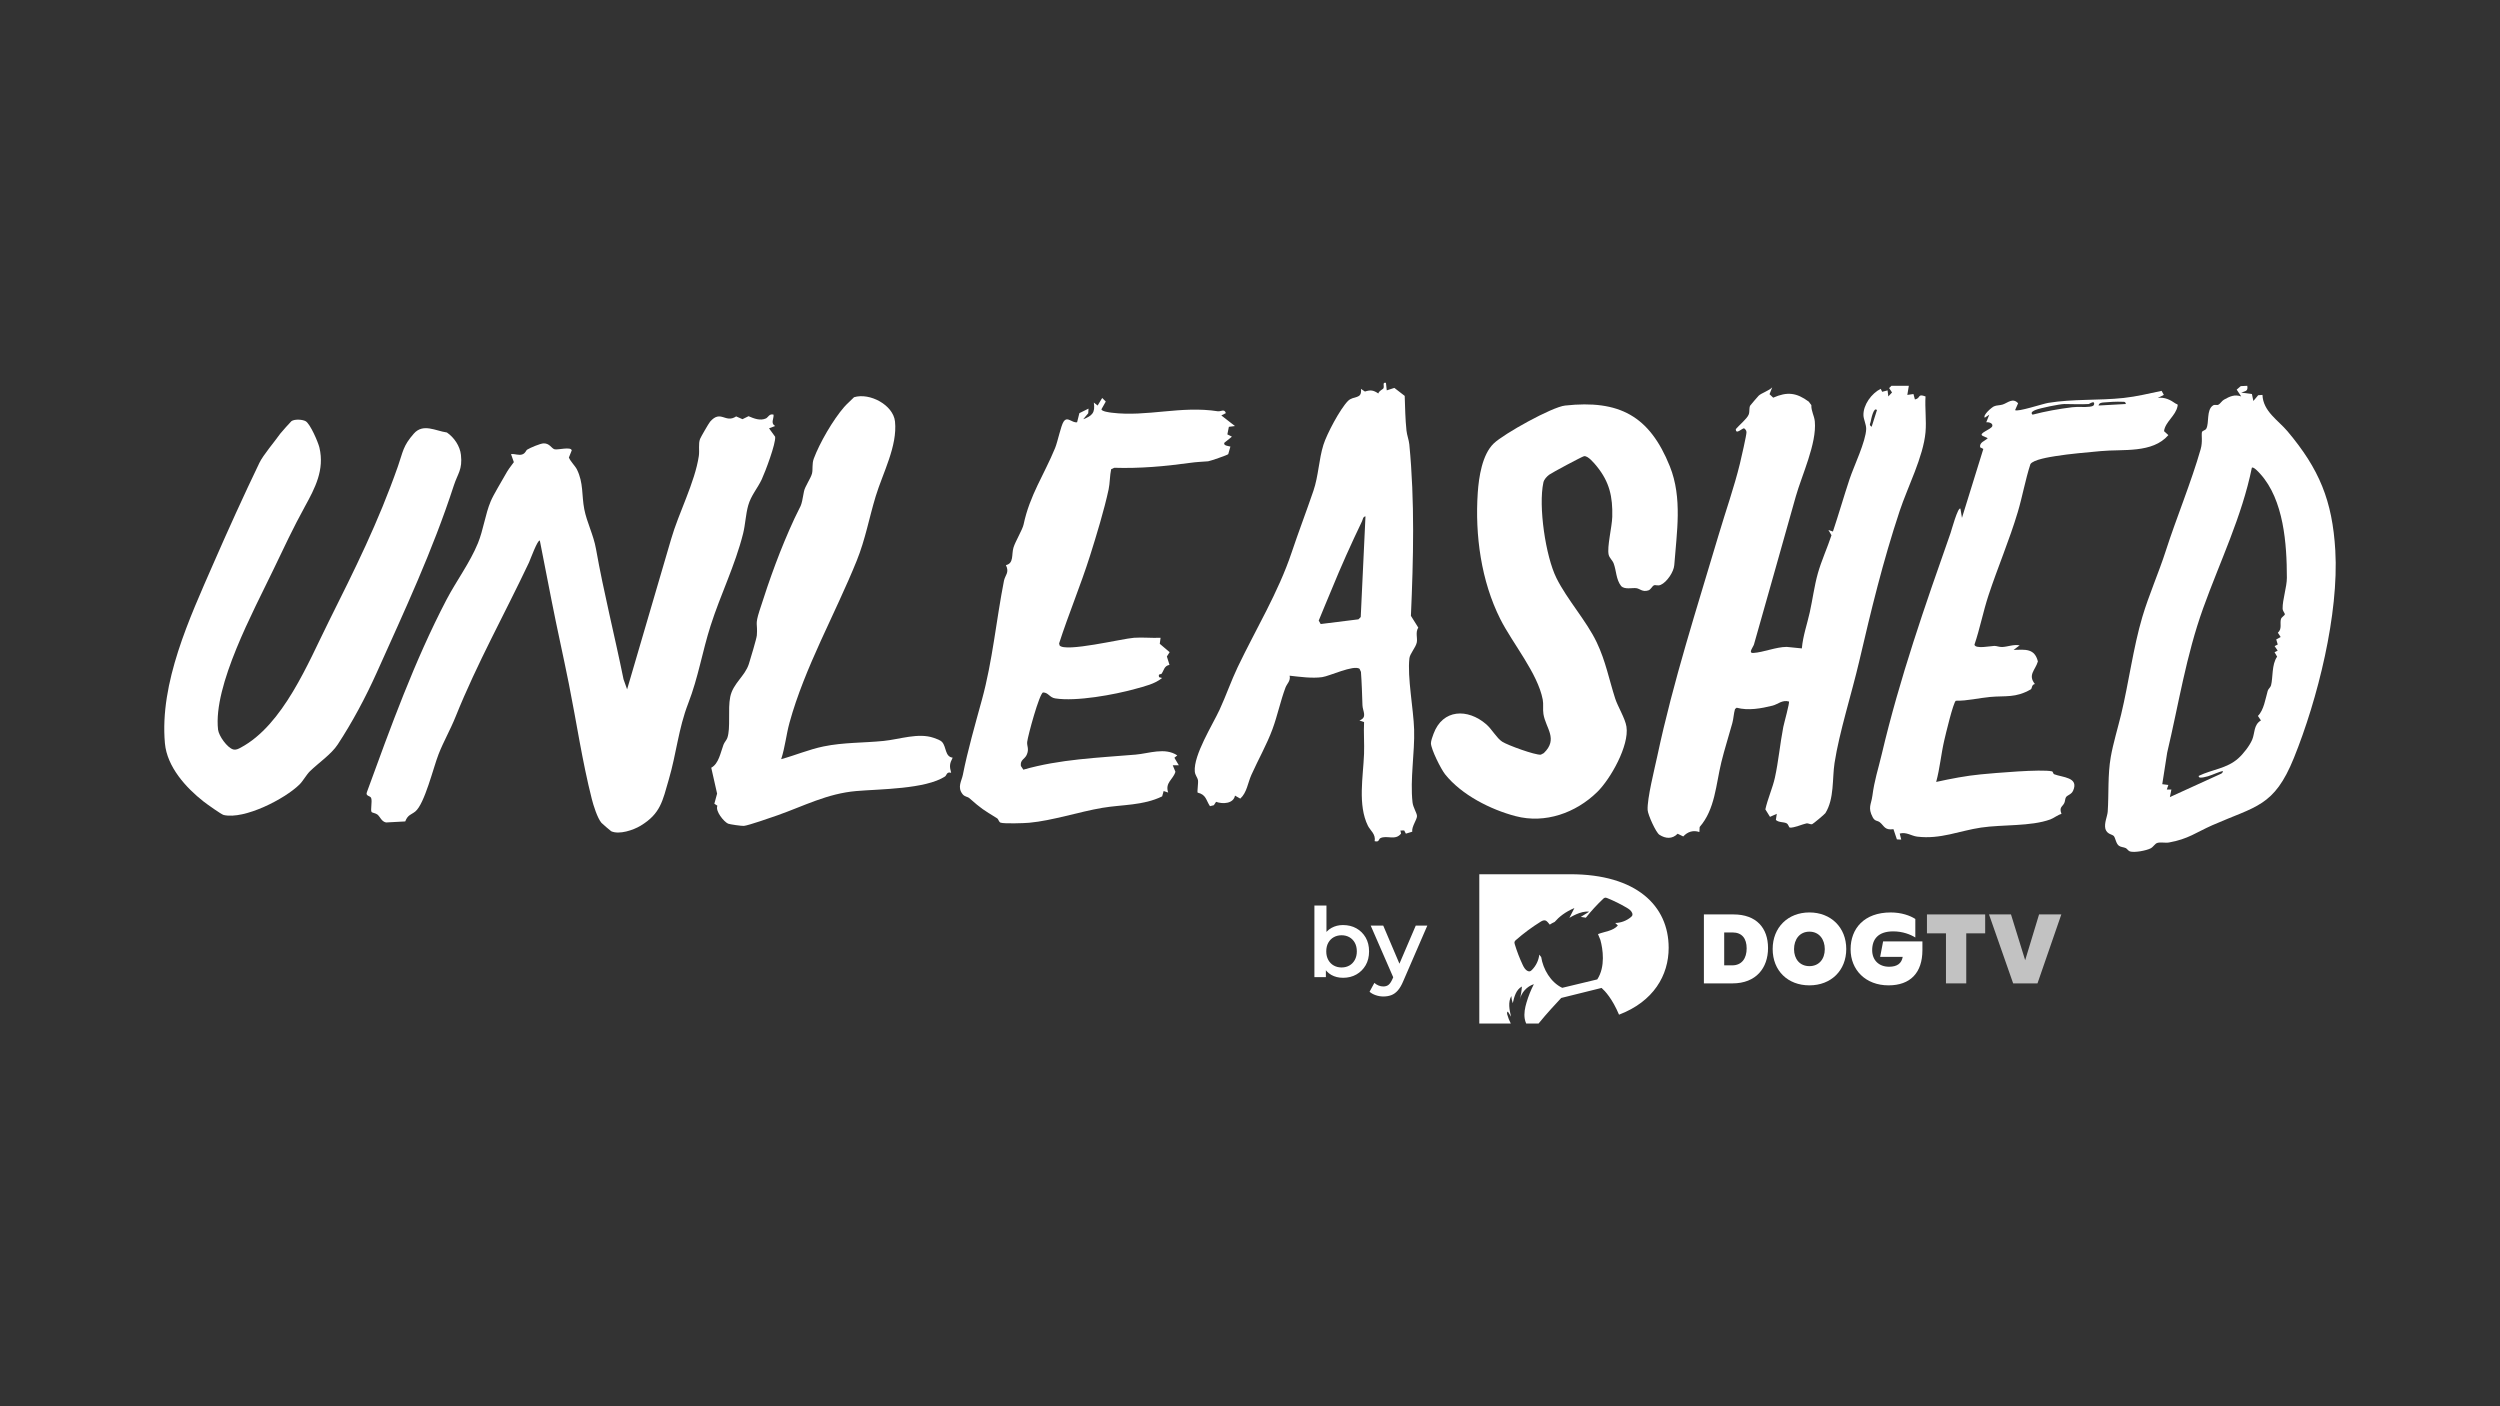 <?xml version="1.0" encoding="UTF-8"?>
<svg xmlns="http://www.w3.org/2000/svg" id="White" viewBox="0 0 3840 2160">
  <rect x="0" y="0" width="3840" height="2160" fill="#333333" stroke="none"/>
  <defs>
    <style>
      .cls-1, .cls-2 {
        fill: #fff;
      }

      .cls-2 {
        isolation: isolate;
        opacity: .7;
      }
    </style>
  </defs>
  <g>
    <path class="cls-1" d="M563.59,1216.61c-2.63,6.57,5.2,5.34,6.54,9.19,1.9,5.44-1.42,18.6.68,21.54.73,1.02,6.47,1.79,8.97,3.86,4.34,3.6,6.09,10.6,13.16,12.11l29.5-1.59c3.99-10.46,9.36-10.27,15.49-15.28,14.26-11.66,27.86-67.92,35.69-87.92,7.75-19.79,17.98-37.28,26.2-57.73,33.15-82.45,74.92-156.83,112.76-236.92,1.54-3.26,13.41-35.91,16.62-33.47l18.14,92.62c8.33,42.57,17.95,84.9,26.45,127.41,12.01,60.03,20.34,117.99,35.24,176.9,2.45,9.7,8.53,29.17,14.76,36.53.94,1.11,14.13,12.53,15.03,12.94,12.26,5.6,33.95-1.71,45.11-8.45,30.9-18.67,33.78-38.25,43.32-70.91,11.83-40.5,14.8-78.16,29.85-117.01,15.65-40.42,21.39-78.71,34.41-119.45,15.24-47.73,37.6-92.42,49.87-141.29,3.56-14.19,3.96-29.47,7.89-43.4,4.34-15.36,14.38-26.32,20.73-39.88,5.28-11.26,22-55.48,20.63-65.58l-9.39-12.91,9.28-3.52c-7.2-4.78-1.86-10.43-2.3-17.48-6.4-2.09-8.35,4.22-11.69,5.76-8.86,4.1-18.58.11-26.78-3.4l-9.29,4.59-9.74-4.27c-16.69,11.22-23.53-10.92-40.04,8.16-2.01,2.33-14.42,23.8-15.43,26.54-2.84,7.71-.57,17.47-1.86,26.12-6.04,40.51-31,87.52-42.54,127.63l-67.62,230.79-5.49-15.44c-13.56-66.89-30.31-132.74-42.28-200.16-3.89-21.91-14.08-40.76-18.04-61.22-4.12-21.33-.98-40.15-11.28-60.99-2.58-5.23-9.83-12.11-12.33-18.24l4.38-11.03c-1.22-6.15-21.33-.34-26.33-1.65-4.83-1.26-7.49-9.32-16.88-9.09-5,.13-20.49,6.68-25.01,9.49-2.52,1.56-2.39,5.27-7.41,7.34-5.54,2.28-11.95-1.23-17.63-.3l4.33,12.3c-4.84,6.14-9.5,12.71-13.24,19.57-6.39,11.72-17.65,29.56-22.32,40.63-8.36,19.81-11.25,43.88-19.62,64.3-12.45,30.35-33.33,58.15-48.33,86.88-49.28,94.4-85.67,195.47-122.17,295.4Z"></path>
    <path class="cls-1" d="M2639.85,821.52c-33.42,112.78-69.66,224.24-94.15,339.46-4.15,19.53-15.94,65.97-14.92,83.29.42,7.15,12.64,34.45,18.12,37.96,9.47,6.07,19.71,6.87,27.95-1.62l8.63,4.19c6.73-7.33,15.35-10.04,24.77-6.8l.43-7.76c23.7-27.11,24.93-65.16,33.32-99.55,4.88-20,11.38-39.94,16.87-60.06,1.92-7.03,2.06-14.54,4.12-21.55l2.55-2.02c17.7,4.77,37.54,1.18,55.14-3.2,8.15-2.03,14.72-9.29,25.11-6.35,1.46,1.38-7.53,33.37-8.65,39.12-4.93,25.31-7.43,53.29-12.92,77.99-3.53,15.87-11.09,32.42-14.62,48.55l7.12,11.51,10.43-4.67-1.4,9.39c4.25,4.11,11.81,2.93,16.16,5.05,3.54,1.73,3.49,6.49,5.39,6.71,6.23.73,19.42-5.27,25.62-6.48,2.34-.46,5.68,1.93,8.54,1.27,1.29-.3,19.21-15.18,20.37-17.03,13.83-22.16,10.34-52.87,14.03-76.89,7.25-47.18,26.39-106.89,37.78-155.72,18.71-80.2,36.24-152.93,62.26-231.47,12.2-36.82,36.38-83.17,39.72-121.14,1.54-17.56-1.13-37.01,0-54.78-13.04-4.82-6.74,2.66-16.3,4.67l-2.24-8.37-9.42,1.36,2.31-13.96-26.76-.02-3.5,3.49,4.46,6.71-5.7,6.1-1.14-9.29-8.33,2.18-2.16-4.58c-14.06,6.89-27.02,24.6-26.58,40.62.18,6.47,4.33,14.06,4.2,20.98-.36,18.85-19.06,57.64-25.51,77.07-8.87,26.7-16.63,53.88-25.56,80.54l-6.96-2.34,4.75,8.01c-6.33,19.2-15.51,39.26-20.95,58.56-5.39,19.14-8.1,40.36-12.42,59.84-4.11,18.54-10.47,36.16-12.16,55.45l-23.34-2.34c-16.77.18-35.56,8.37-51.29,9.33-8.34.51.03-9.35,1.06-12.96,21.62-75.67,42.78-151.51,64.2-227.2,9.34-33,32.49-81.78,29.28-115.5-.86-9.04-5.65-15.64-5.31-24.99l-3.96-5.36c-18.76-13.87-33.08-15.6-54.64-6.11l-5.65-5.34,4.15-10.52c-4.68,5.04-17.13,9.05-20.9,12.88-1.07,1.09-12.39,14.19-12.91,15.07-2.09,3.58-.47,9.14-2.38,13.94-2.55,6.4-14.97,16.48-19.73,22.25-.13,9.38,10-1.76,12.75-1.21,2.07,1.68,3.4,2.96,3.63,5.81.3,3.66-8.39,41.43-10.07,48.33-8.95,36.7-21.94,73.24-32.69,109.51ZM2873.45,647.32c.3-1.98,4.46-23.37,9.55-17.4l-8.14,25.62c-4.73-3.08-1.95-4.68-1.41-8.22Z"></path>
    <path class="cls-1" d="M2328.07,1253.62c45.3,11.89,92.41-4.98,125.2-37.05,20.56-20.1,49.49-71.47,44.95-100.48-2-12.78-13.28-30.62-17.34-43.26-9.3-28.95-14.61-57.41-28.23-86-15.88-33.33-45.36-65.55-61.95-98.9-16.7-33.57-27.94-110.4-20.07-146.81,1.03-4.78,5.18-9.12,8.98-12,3.83-2.91,50.45-27.86,53.43-28.41,5.94-1.1,15.6,10.62,19.68,15.65,19.51,24.03,24.49,46.75,23.71,77.45-.39,15.45-8.3,46.41-5.54,58.26,1.15,4.94,5.83,8.48,7.66,13.3,4.26,11.23,3.48,24.54,11.63,34.99,5.6,5.46,17.14,2.31,23.01,3.04,5.89.73,9.35,6.31,18.51,3.49,4.07-1.25,5.78-6.43,8.7-7.78,2.68-1.24,5.66,1.32,10.5-.81,9.45-4.16,20.01-19.9,20.77-30.26,3.68-49.99,12.79-103.03-6.85-151.87-31.24-77.66-77.79-102.27-160.87-93.25-20.09,2.18-94.15,43.33-109.61,58.24-17.66,17.02-22.87,51.33-24.52,75.72-4.41,65.23,5.25,135.58,34.64,194.01,18.79,37.35,57.49,83.27,65.17,123.66,1.39,7.32-.12,14.7,1.08,22.23,3.47,21.81,23.17,38.22.57,59.97l-4.6,2.45c-8.7.78-50.99-14.54-59.37-20.01-8.57-5.59-15.73-19.17-24.52-26.76-28.33-24.46-66.86-23.57-80.92,14.76-1.39,3.8-4.06,10.9-3.95,14.54.28,9.46,15.36,39.62,21.84,47.72,25.28,31.59,69.7,54.06,108.31,64.19Z"></path>
    <path class="cls-1" d="M312.91,1231.31c4.56,3.58,27.09,19.73,30.74,20.55,31.81,7.18,93.74-24.53,116.44-46.95,5.29-5.23,10.68-15.1,15.92-20.21,13.38-13.06,32.81-26.04,42.74-41.18,22.51-34.32,43.12-72.96,59.88-110.3,42.84-95.5,85.64-186.67,118.37-287.26,6.17-18.98,13.53-24.49,11.01-47.29-1.5-13.55-10.45-26.78-21.58-34.37-17.43-2.45-36.5-14.51-50.75,1.69-16.95,19.29-16.55,27.76-24.43,50.17-30.38,86.47-65.77,157.28-106.36,238.66-31.61,63.37-69.8,158.64-135.16,193.53-3.54,1.89-7.29,3.93-11.5,2.77-9.1-2.5-22.19-20.76-23.29-30.44-7.65-67.82,54.74-182.56,84.38-244.43,16.4-34.23,31.07-65.61,48.89-97.99,15.83-28.77,30.46-56.67,22.45-90.71-1.98-8.4-14.1-36.53-21.14-40.58-4.92-2.83-17.18-3.5-21.93-.03-1.03.75-15.83,17.34-17.04,19.06-8.96,12.74-26.25,32.77-32.07,44.86-24.29,50.5-48.26,103.38-70.89,155.23-36.42,83.43-82.6,182.61-74.27,275.6,3.24,36.18,32.23,68.15,59.59,89.61Z"></path>
    <path class="cls-1" d="M3326.61,846.21c-10.91,33.83-25.96,67.67-36.02,101.52-13.8,46.39-20.94,101.55-32.48,149.36-5.01,20.76-12.27,44.55-15.98,65.61-4.85,27.55-2.85,56.65-4.68,83.88-.5,7.42-5.78,17.63-3.57,26.62,2.69,8.57,10.53,8.12,12.97,11.01,2.54,3.02,3.22,11.57,7.84,14.9,3.07,2.21,7.1,1.99,10.44,3.55,2.28,1.06,3.78,4.31,6.49,5.15,6.98,2.19,25.05-1.32,31.67-4.7,4.2-2.14,6.77-7.34,10.28-8.37,5.44-1.6,12.17.35,17.97-.68,29.67-5.27,41.71-15.54,66.69-26.56,66.85-29.47,94.8-28.19,125.18-103.28,36.54-90.3,69.29-221.22,63.61-318.68-4.48-76.98-24.88-125.36-73.38-183.05-14.33-17.04-37.53-30.59-38.51-55.93l-6.55.5-7.41,8.84-2.23-10.67-16.43-2.16c6.08-2.63,10.83-1.67,9.3-10.47l-9.99.48-6.28,5.34,6.94,10.48c-10.16-3.51-17.4-.09-26.47,5-3.57,2.01-5.68,6.33-8.63,7.78-2.34,1.15-5.31-.78-8.1,1.01-10.62,6.82-5.64,26.95-10.44,35.73-1.51,2.75-6.13,2.98-6.67,5.4-1.06,4.72,1.35,14.54-1.97,26.17-14.48,50.72-37.05,104.87-53.61,156.2ZM3384.12,934.04c25.69-71.5,59.45-140.49,74.71-215.54,2.47-2.37,10.95,7.21,12.84,9.29,36.32,40.03,40.93,107.94,40.96,159.72,0,13.94-6.79,33.98-6.53,47.14.08,4.25,3.51,7.1,3.44,8.84-.08,1.93-5.05,4.16-6,7.4-1.98,6.78,2.14,14.92-4.75,20.98l4.3,6.56-6.81,3.77,2.33,7.77-4.82,2.43,4.72,7.01-4.81,2.34,3.95,6.93c-8.47,11.81-6.22,31.91-9.31,43.94-.84,3.28-4.21,5.3-5.12,8.51-3.57,12.49-5.99,29.64-15.07,38.55l4.63,6.93c-11.26,6.62-9.29,19.55-13.25,29.14-3.99,9.69-13.8,22.2-21.67,29.2-17.7,15.74-39.66,16.69-60.63,26.8-.63,3.98,5.6,2.52,7.94,2.12,8.33-1.4,16.43-5.6,24.4-8.26,3.97-1.33,7.55-2.17,2.58,2.58l-79.22,36.15,2.33-11.63-7.03-.03,2.35-6.96-9.35-1.21,7.55-48.4c17.82-75.23,28.91-148.55,55.33-222.08Z"></path>
    <path class="cls-1" d="M1835.21,1185.06c.46,5.63,4.09,9.1,4.85,12.98.81,4.14-1.43,18.16-.48,19.42,13.13,3.15,12.65,11.29,18.93,20.84l5.96-1.48,3.43-5.21c10.17,3.7,26.63,3.06,29.06-9.56l8.09,4.63c10.25-9.29,11.53-24.09,17.11-36.52,10.61-23.65,23.56-46.3,32.38-70.19,7.64-20.69,12.23-43.17,19.99-63.93,2.2-5.88,8.18-10.19,6.32-18.18,15.44,1.72,34.58,4.39,49.99,2.22,11.47-1.61,48.15-19.16,57.39-12.87l2.19,4.81c1.28,17.13,1.74,34.11,2.33,51.29.32,9.28,8.04,18.61-4.7,23.33l7.17,2.44c-.83,16.27.56,32.69-.05,48.95-1.32,34.9-9.89,78.35,5.96,110.4,3.51,7.09,12.43,12.95,10.27,23.56,7.33,2.1,6.06-3.12,8.74-4.51,10.03-5.19,23.14,4.3,31.88-7.15l-1-4.65,5.84-.07,2.56,4.87,9.78-2.98c-1.14-7.75,7.31-18.44,7.31-23.98,0-4.45-5.99-13.22-6.85-20.97-3.97-35.71,3.54-76.56,2.44-112.01-.98-31.54-10.61-80.36-7.23-109.6.78-6.72,9.61-16.35,11.26-23.89,1.54-7.03-2.43-15.43,2.33-23.09l-11.29-18.03c3.81-87.38,6.05-175.44-2.45-263.29-.67-6.89-3.61-14.15-4.36-21.26-1.85-17.59-2.12-35.6-2.73-53.29l-15.9-12.27-11.69,3.8-1.21-11.62c-6.37-1.16-1.83,5.08-4.03,8.77-.67,1.12-6.73,3.55-7.67,7.64-7.6-5.08-11.73-5.84-20.62-2.98l-6.09-4.13c1.95,16.76-11.32,9.87-19.93,18.58-12.12,12.25-32.43,50.6-37.66,67.22-7.09,22.53-7.54,47.71-15.42,70.83-10.97,32.14-22.96,63.39-33.4,94.61-20.51,61.35-55.15,118.06-82.87,176.1-9.8,20.52-18.06,44.27-27.82,65.43-10.63,23.05-40.17,69.64-38.11,95.02ZM2045.38,905.43c14.31-35.12,30.13-70.31,46.7-104.82,1.33-2.77,1.23-6.9,5.29-7.51l-7.29,154.7-3.5,3.5-58,7.22-3.04-5.24c6.37-16.03,13.33-31.88,19.83-47.84Z"></path>
    <path class="cls-1" d="M1488.7,1225.78c19.13,16.83,21.2,17.75,42.86,31.15,2.33,1.44,2.43,5.68,5.48,6.7,5.43,1.82,36.11.83,43.76.13,35.72-3.27,76.36-16.8,112.31-22.9,30.49-5.17,62.74-3.34,91.97-17.63l2.28-8.22,6.96,2.35c-5.19-15.35,7.81-20.15,11.13-31.93l-4.11-10.01,9.32-.02-6.79-11.49,4.44-3.62c-18.79-12.78-43.59-2.93-64.1-1.2-57.88,4.89-116.16,6.95-172.32,23.1l-3.81-5.67c-1.29-9.58,5.79-10.29,8.84-16.86,4.32-9.33.11-13.8.86-20.11,1.18-9.97,18.71-74.31,24.38-75.98,8.23.13,9.89,7.77,18.63,9.15,32.41,5.11,90.68-5.63,122.77-14.52,13.94-3.86,30.37-7.6,41.45-16.83l-4.57-1.2c-2.09-5.9,2.85-4.05,3.75-5.32,3.82-5.37,3.81-12,12.17-13.62l-4.02-12.88,4.24-6.62-15.16-12.87,1.26-9.25c-13.45.64-27.35-.94-40.78,0-17.95,1.25-106.18,22.75-114.38,11.71l-.69-3.09c14.58-45.2,33.13-89.27,47.44-134.53,9.75-30.82,21.88-70.75,28.58-101.96,2.07-9.65,1.76-21.26,3.91-31.06l4.81-2.18c38.9,1.22,77.59-2.16,116.03-7.52,11.65-1.63,17.85-1.53,28.21-2.46,2.48-.22,29.98-9.57,30.8-11l3.3-11.61c-2.74-.85-11.27-1.24-9.3-5.83l11.62-9.38-6.99-3.49,2.32-11.63,9.37-1.19-20.96-16.3,6.95-3.54c-2.1-7.25-7.83-2.14-12.22-2.83-56.75-8.9-108.95,8.9-163.09,2.18-3.45-.43-15.16-1.88-15.85-5.19l6.74-11.93-5.54-5.49-7.02,11.61-5.81-4.62c2.35,15.67-2.5,20.43-16.32,25.64l7.75-9.18.4-7.12-14.02,6.96-3.5,14.02c-8.23,1.23-14.78-9.88-20.75-.95-4.18,6.25-9.04,30.75-13.06,40.54-16.98,41.35-38.89,72.32-48.39,117.43-1.66,7.9-12.77,26.19-15.53,35.45-3.23,10.84.85,24.21-11.64,26.95,5.8,11.31-1.29,15.49-2.95,23.94-11.87,60.29-17.58,123.44-33.85,182.74-10.39,37.86-22.11,78.9-29.34,115.58-1.83,9.28-8.87,18.74-.46,29.45,3.38,4.3,7.61,3.78,10.23,6.08Z"></path>
    <path class="cls-1" d="M2875.85,1223.02c-1.61,12.5-7.24,17.49.64,32.34,3.48,6.56,7.28,4.69,10.96,7.69,6.92,5.65,7.22,12.46,20.9,10.57l5.28,15.68,6.67.32-2.32-9.29c10.27-2.77,17.94,3.64,26.73,4.72,35.93,4.41,64.73-8.94,98.16-13.89,33.12-4.91,76.2-1.54,106.38-12.51,5.68-2.07,11.09-6.88,17.19-8.5-3.97-10.58,1.39-10.72,4.3-16.65,1.4-2.84,1.08-6.59,2.62-9.02,2.09-3.31,8.23-3.92,10.95-10.02,9.25-20.8-16.22-20.18-29.1-25.23-1.71-.67-1.68-4.05-3.39-4.44-16.37-3.71-87.99,2.61-109.11,4.61-22.92,2.17-46.3,6.73-68.75,11.65,5.69-20.99,7.41-41.98,12.32-63.42,2.01-8.8,13.92-58.95,17.92-61.34,17.84.35,35.03-4.17,52.51-5.76,24.23-2.21,39.05,1.83,62.51-11.63,2.37-1.36.89-7.21,6.36-8.27-11.28-14.11.73-21.25,4.61-34.72-5.15-20.36-19.47-18.14-37.34-17.69l9.31-6.95c-9.27-1.87-18.23,2.2-26.81,2.52-4.46.17-8.63-1.77-12.06-1.69-5.56.13-29.3,5.07-30.53-1.91,8.42-24.76,13.43-51.11,21.6-75.88,14.07-42.64,32.11-84.8,44.89-127.62,7.25-24.29,11.6-49.64,19.45-73.8,4.47-7.08,30.1-10.95,38.91-12.37,22.01-3.54,46.89-5.51,69.28-7.65,34.12-3.26,79.08,3.81,103.71-24.53l-6.65-6.07c1.62-14.18,17.97-23.58,20.72-38.31,1-3.73-1.37-2.97-2.93-4.09-8.12-5.81-17.07-10.22-27.43-8.63l9.31-4.67-3.38-6.23c-19.39,4.07-38.6,8.77-58.4,10.91-38.45,4.14-77.73,1.25-115.96,7.59-8.08,1.34-47.19,14.34-50.7,11.06l4.61-10.48c-8.09-9.06-15.99-.59-23.67,1.93-4.38,1.44-9.47.92-13.49,2.83-3.55,1.68-17.31,13.37-14.06,17.39l6.95-4.66-4.64,11.63c3.35-.33,10.39,1.13,9.31,5.82-1.2,5.25-22.66,11.15-14.71,15.2l7.68,3.48c-4.36,4.54-12.96,6.08-11.72,13.95l4.92,2.59-32.81,105.84-2.33-13.98c-3.59-4.35-14.21,34.5-15.18,37.25-39.54,112.45-77.99,222.31-105.67,339.59-5.66,23.98-11.24,39.51-14.51,64.74ZM3231.42,618.15c6.56-.71,21.24-1.46,27.7-1.03,2.99.2,5.43-.94,6.2,3.44l-41.96,2.33c.88-4.22,4.57-4.36,8.06-4.74ZM3126.45,629.74c6.88-2.93,37.45-9.16,44.46-9.16,12.14,0,25.36.78,37.3,0,1.4-.09,4.83-3.66,8.15-2.32,1.4,5.15-2.56,5.89-6.48,6.42-7.92,1.08-18.3-.22-27.04.85-20.48,2.51-40.92,6.22-60.86,11.4-4.06-3.57,1.76-6.04,4.46-7.19Z"></path>
    <path class="cls-1" d="M1162.52,975.82c-.37,4.93-10.02,36.88-12.24,43.92-5.97,18.93-24.39,29.83-28.64,50.62-3.94,19.29.86,47.98-4.49,63.12-1.26,3.56-4.44,6.5-5.89,10.41-4.61,12.37-7.33,29.24-18.78,35.33l8.98,39.78-4.23,15.52,4.7,3.08c-3.69,8.21,10.14,24.77,16.39,27.53,2.51,1.11,20.98,3.69,24.18,3.46,6.46-.47,42.78-13.12,51.58-16.23,40.82-14.39,76.48-33.46,121.21-37.32,36.27-3.13,106.14-2.81,136.25-22.36,2.53-1.64,2.36-7.86,9.42-5.65-2.76-10.25-2.47-13.97,2.34-23.25-11.99-1.41-9.5-16.62-16.21-23.99-2.76-3.03-8.89-5.06-12.85-6.44-23.6-8.22-52.39,2.25-77.03,4.72-30.6,3.07-61.51,2.11-92.29,8.46-22.15,4.57-43.31,13.58-65.03,19.53,5.93-18.13,7.76-37.68,12.78-55.97,23.4-85.11,70.32-167.27,103.23-248.78,13.47-33.34,19.02-65.68,29.18-99.03,10.95-35.92,33.61-77.23,29.64-114.9-2.67-25.34-38.85-44.6-62.91-37.26-4.88,5.13-10.59,9.75-15.22,15.09-17.09,19.68-37.52,54.89-46.62,79.25-3.03,8.11-1.13,16.71-2.73,22.89-1.94,7.53-11.01,20.11-12.3,27.38-4.75,26.9-4.1,18.9-14.52,41.43-21.93,47.39-37.93,92.07-53.86,141.96-7.33,22.95-2.6,18.45-4.05,37.7Z"></path>
  </g>
  <g>
    <g>
      <path class="cls-1" d="M2617.19,1510.48v-105.93h45.4c35.41,0,53.12,21.03,53.12,51.6s-18.31,54.33-54.63,54.33h-43.89ZM2648.36,1482.78h12.26c14.83,0,22.25-10.74,22.25-26.03s-7.26-24.51-21.64-24.51h-12.86v50.54Z"></path>
      <path class="cls-1" d="M2722.82,1457.66c0-33.14,23.45-56.14,56.44-56.14s56.59,23,56.59,56.14-23.45,55.84-56.59,55.84-56.44-22.4-56.44-55.84ZM2802.87,1457.97c0-15.13-8.63-26.94-23.61-26.94s-23.61,11.81-23.61,26.94,8.93,26.03,23.61,26.03,23.61-10.9,23.61-26.03Z"></path>
      <path class="cls-1" d="M2892.45,1446.01h60.38v13.31c0,35.11-18.77,54.18-52.05,54.18-35.11,0-58.26-23.61-58.26-55.38s20.73-56.59,61.59-56.59c16.64,0,29.81,4.84,37.83,9.99v28.45c-7.26-4.54-19.37-9.38-33.9-9.38-23.3,0-32.38,12.11-32.38,28.9,0,15.13,10.14,25.42,26.03,25.42,12.56,0,19.22-5.3,20.88-15.13h-34.65l4.53-23.76Z"></path>
      <path class="cls-2" d="M3049.23,1433.61h-29.06v76.87h-31.17v-76.87h-29.21v-29.06h89.43v29.06h0Z"></path>
      <path class="cls-2" d="M3132,1404.55h34.2l-36.62,105.93h-37.38l-37.08-105.93h33.75l21.79,70.36,21.34-70.36Z"></path>
    </g>
    <path class="cls-1" d="M2412.08,1342.86h-139.88v229.31h48.38c-2.32-4.47-4.18-9.18-5.5-14.05-.43-1.57-.5-3.76,1.03-4.31,1.62,2.61,3.23,5.22,4.84,7.82-2.51-10.56-4.88-22.29.45-31.75.19,3.78.95,7.52,2.22,11.08,2.13-9.86,5.13-20.93,14.03-25.69-.47,6.88-1.59,13.71-3.33,20.38,2.37-11.04,10.96-20.52,21.71-23.96-4.63,8.99-8.41,18.43-11.28,28.13-2.4,8.14-4.16,16.72-2.75,25.08.42,2.48,1.17,4.94,2.23,7.25h19c12.29-15.22,28.6-32.72,34.81-39.29l61.97-15.39c5.3,4.64,16.43,16.48,26.81,41.09,53.02-20.22,76.25-60.41,76.25-102.71.02-64.53-49.44-113.01-151-113.01ZM2507.37,1405.58c-.34,1.33-1.41,2.35-2.47,3.23-6.66,5.53-15.24,8.72-23.9,8.89,1.35,1.28,2.7,2.56,4.06,3.83-7.33,8.44-19.72,9.18-30.31,13.16-.12.02-.19-.07-.2.16,1.24,2.67,2.47,5.65,3.65,8.94,3.81,13.77,7.98,41.05-4.79,60.58l-53.84,12.93c-17.93-8.53-29.43-28.91-32.29-47.23-.98-1.25-1.95-2.49-2.93-3.74-.99,8.79-5.04,17.21-11.3,23.46-1,1-2.13,1.98-3.52,2.2-1.1.18-2.23-.15-3.23-.66-3.74-1.87-5.84-5.86-7.62-9.65-4.69-10.05-8.68-20.44-11.91-31.05-.42-1.38-.83-2.88-.33-4.24.38-1.05,1.25-1.83,2.09-2.57,11.76-10.29,24.36-19.63,37.62-27.9,2.26-1.41,4.91-2.84,7.47-2.09,1.53.45,2.73,1.62,3.82,2.8,1.06,1.15,2.06,2.36,3.02,3.6,1.98-1.38,4.44-2.82,7.49-4.16,6.61-7.63,16.26-15.44,30.32-21.32l-7.7,15.15s17.68-11.55,30.36-9.51l-12.92,8.02s4.07.43,7.83,1.17c8.15-10.21,16.99-19.86,26.46-28.85.79-.75,1.64-1.53,2.69-1.81,1.37-.36,2.8.17,4.11.7,10.06,4.11,19.82,8.94,29.2,14.43,3.53,2.07,7.23,4.49,8.72,8.3.4,1.01.62,2.15.34,3.21Z"></path>
  </g>
  <g>
    <path class="cls-1" d="M2018.93,1500.83v-109.89h18.51v49.17l-1.48,21.03.59,21.03v18.66h-17.62ZM2062.76,1501.87c-6.71,0-12.69-1.48-17.92-4.44-5.23-2.96-9.36-7.43-12.37-13.4-3.01-5.97-4.52-13.55-4.52-22.73s1.55-16.88,4.67-22.81c3.11-5.92,7.3-10.34,12.59-13.25,5.28-2.91,11.13-4.37,17.55-4.37,7.8,0,14.68,1.68,20.66,5.04,5.97,3.36,10.71,8.05,14.22,14.07,3.5,6.02,5.26,13.13,5.26,21.33s-1.75,15.3-5.26,21.33c-3.51,6.02-8.25,10.74-14.22,14.14-5.97,3.41-12.86,5.11-20.66,5.11ZM2060.69,1486.02c4.44,0,8.42-.99,11.92-2.96,3.5-1.97,6.29-4.84,8.37-8.59,2.07-3.75,3.11-8.14,3.11-13.18s-1.04-9.55-3.11-13.25-4.86-6.54-8.37-8.52c-3.51-1.97-7.48-2.96-11.92-2.96s-8.44.99-12,2.96c-3.55,1.98-6.37,4.81-8.44,8.52s-3.11,8.12-3.11,13.25,1.04,9.43,3.11,13.18c2.07,3.75,4.89,6.62,8.44,8.59,3.55,1.98,7.55,2.96,12,2.96Z"></path>
    <path class="cls-1" d="M2124.81,1530.6c-3.85,0-7.7-.64-11.55-1.93-3.85-1.28-7.06-3.06-9.63-5.33l7.4-13.62c1.88,1.68,4,3.01,6.37,4,2.37.99,4.79,1.48,7.26,1.48,3.36,0,6.07-.84,8.15-2.52,2.07-1.68,4-4.49,5.78-8.44l4.59-10.37,1.48-2.22,29.92-69.9h17.77l-37.02,85.45c-2.47,5.92-5.21,10.61-8.22,14.07-3.01,3.45-6.37,5.87-10.07,7.26-3.7,1.38-7.78,2.07-12.22,2.07ZM2141.1,1503.65l-35.69-81.9h19.25l29.03,68.27-12.59,13.62Z"></path>
  </g>
</svg>
